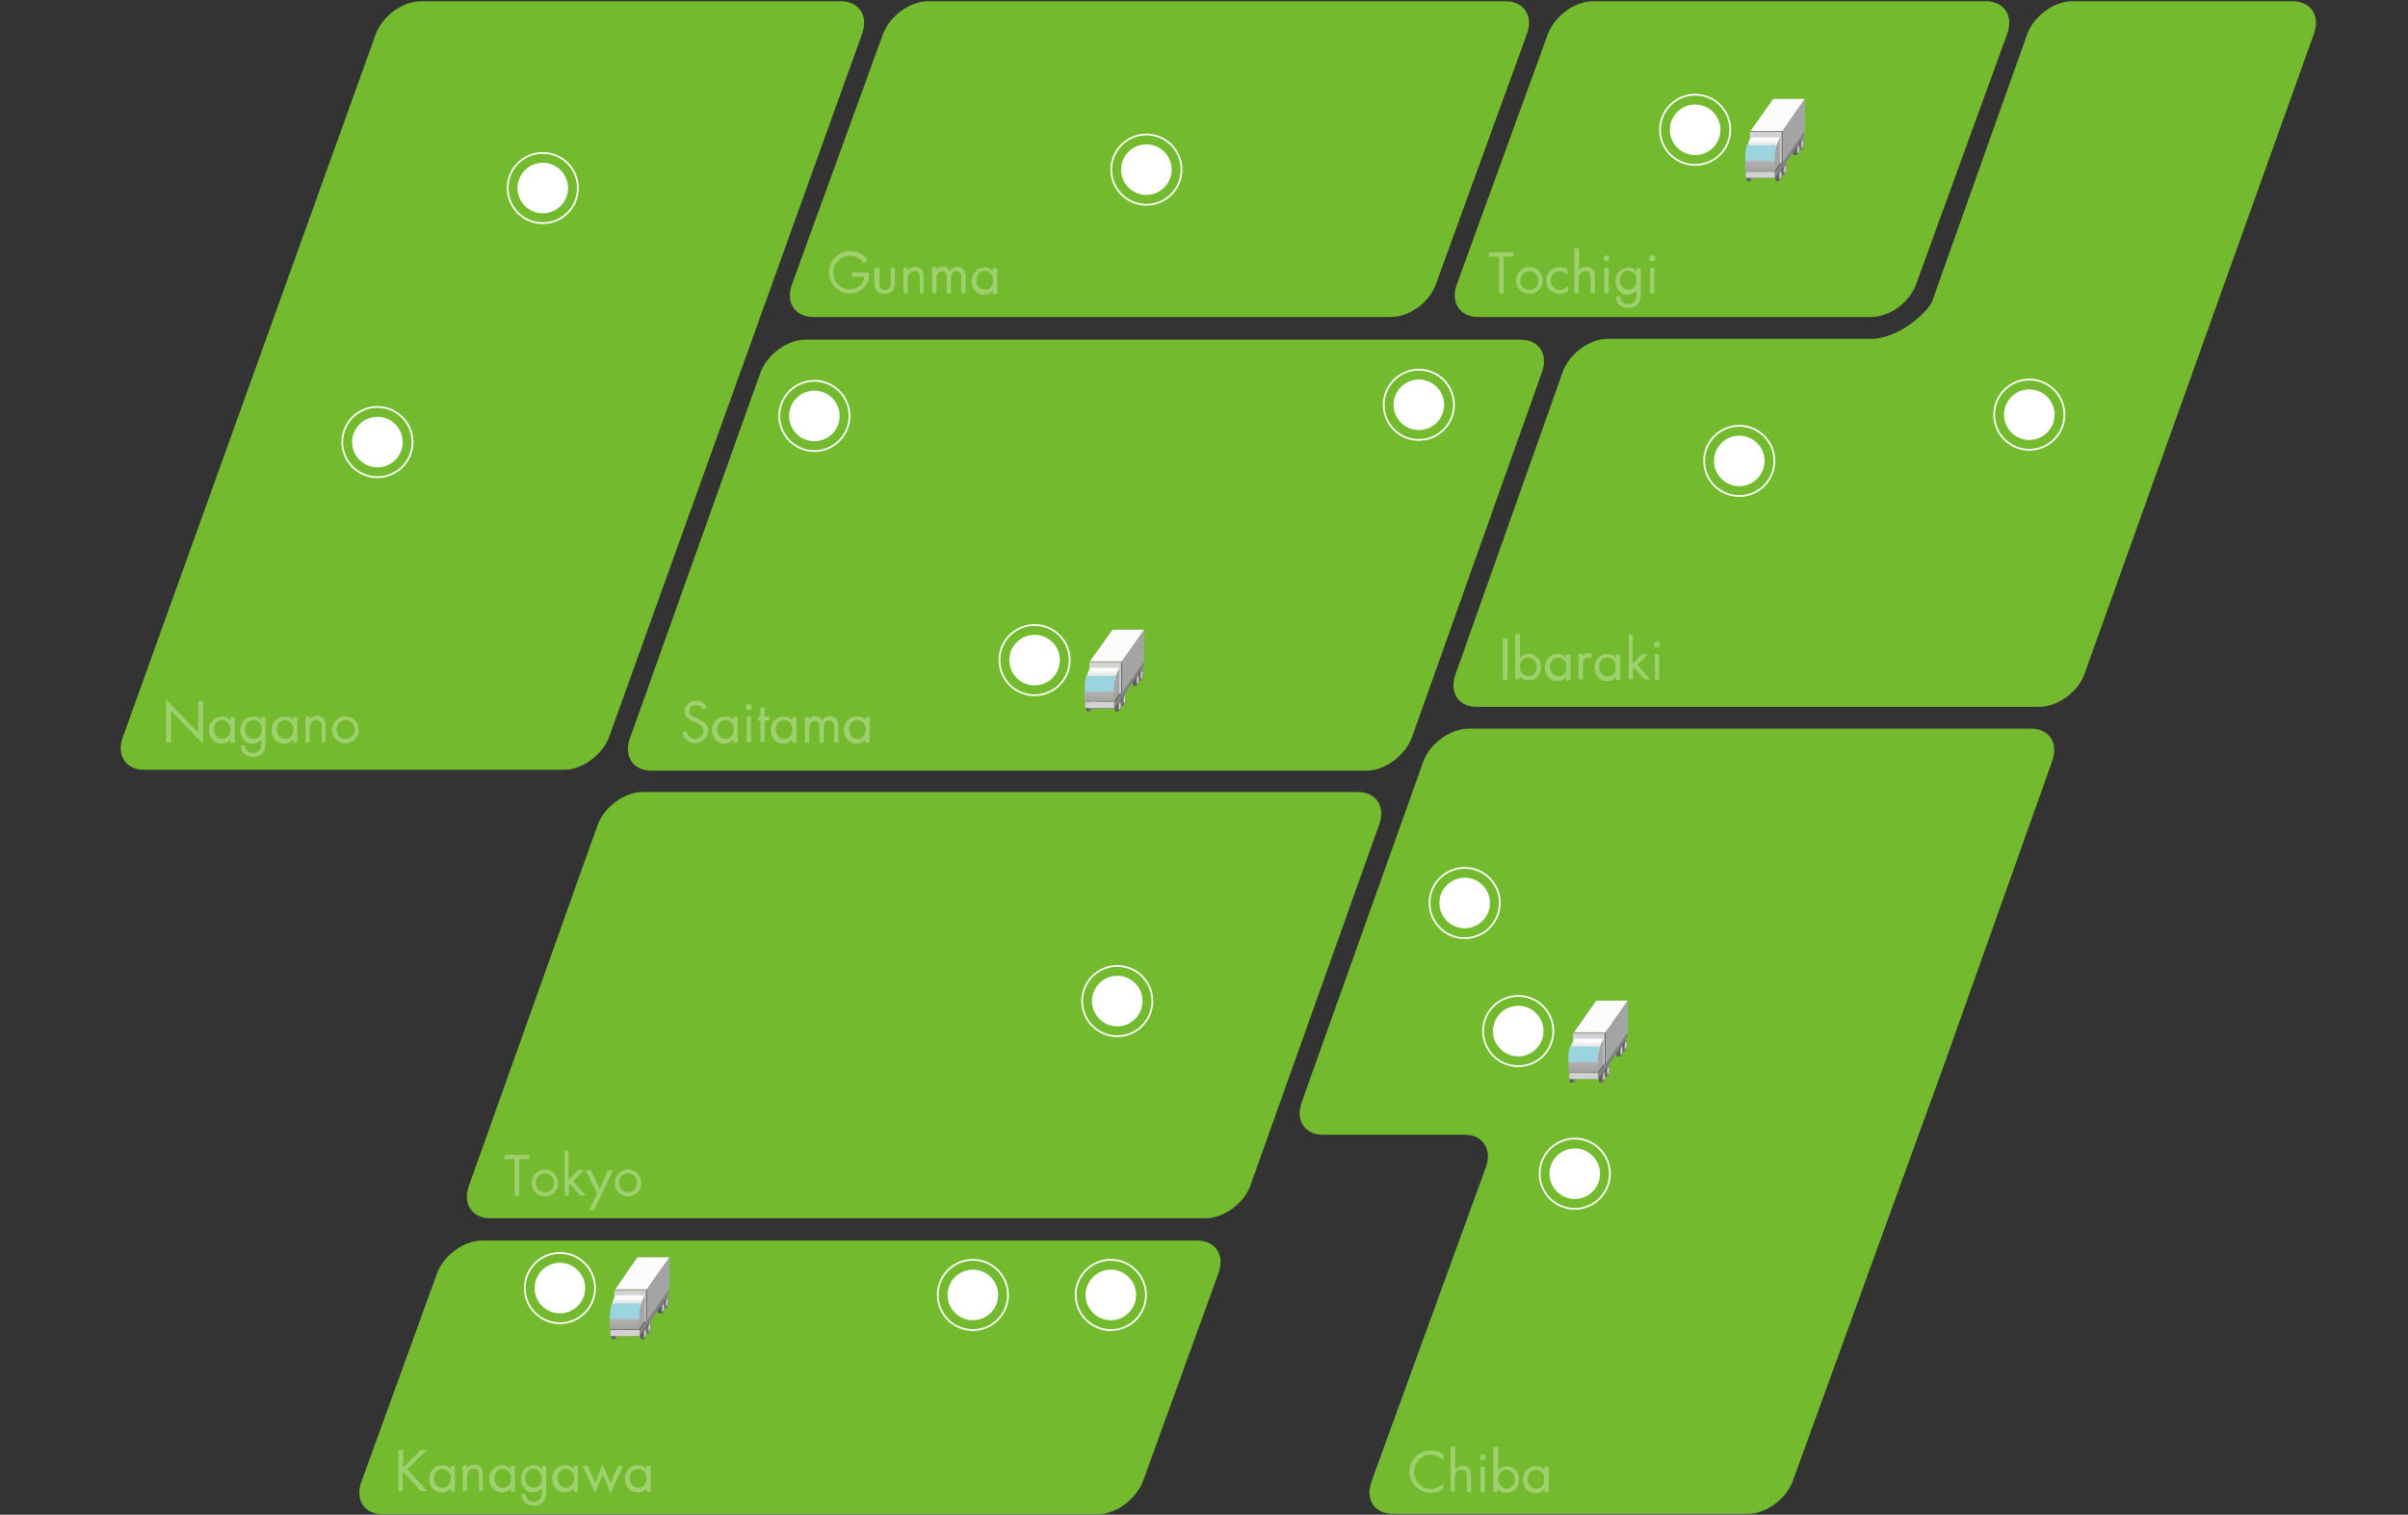 <?xml version="1.0" encoding="utf-8"?>
<!-- Generator: Adobe Illustrator 26.0.1, SVG Export Plug-In . SVG Version: 6.00 Build 0)  -->
<svg version="1.1" id="レイヤー_1" xmlns="http://www.w3.org/2000/svg" xmlns:xlink="http://www.w3.org/1999/xlink" x="0px"
	 y="0px" viewBox="0 0 562.1 353.6" style="enable-background:new 0 0 562.1 353.6;" xml:space="preserve">
<rect x="0" y="0" width="562.1" height="353.6" fill="#333333" stroke="none"/>
<style type="text/css">
	.st0{fill:#74BA2F;}
	.st1{fill:none;stroke:#FFFFFF;stroke-width:0.405;stroke-miterlimit:10;}
	.st2{fill:#FFFFFF;}
	.st3{fill:#7B7B7B;}
	.st4{fill:#595757;}
	.st5{fill:#838383;}
	.st6{fill:#5E5C5C;}
	.st7{fill:#FCFCFC;}
	.st8{fill:#6F6F6F;}
	.st9{fill:#D2D2D3;}
	.st10{fill:#D6D7D7;}
	.st11{fill:#A3A4A4;}
	.st12{fill:url(#SVGID_1_);}
	.st13{fill:#9AD4DF;}
	.st14{fill:url(#SVGID_00000039848733087462306920000011209281600851878796_);}
	.st15{fill:url(#SVGID_00000022521270424559941530000012886837979837941148_);}
	.st16{fill:url(#SVGID_00000009564387244933120500000017737628336401764760_);}
	.st17{fill:#9ED06E;}
</style>
<path class="st0" d="M332.2,177.9l-28.3,79.3c-1.6,4.3,0.6,7.7,4.9,7.7h33.1c4.3,0,6.5,3.5,4.9,7.7l-26.6,73.1
	c-1.6,4.3,0.6,7.7,4.9,7.7H408c4.3,0,9-3.5,10.5-7.7l29.4-80.9l6-16.5l25.1-70.5c1.6-4.3-0.6-7.7-4.9-7.7H342.7
	C338.4,170.2,333.7,173.6,332.2,177.9z"/>
<path class="st0" d="M319,179.9H152c-4.3,0-6.5-3.5-4.9-7.7L177.5,87c1.6-4.3,6.3-7.7,10.5-7.7h167c4.3,0,6.5,3.5,4.9,7.7
	l-30.3,85.1C328,176.4,323.3,179.9,319,179.9z"/>
<path class="st0" d="M324.7,74H189.8c-4.3,0-6.5-3.5-4.9-7.7l21.2-58.3c1.6-4.3,6.3-7.7,10.5-7.7h134.9c4.3,0,6.5,3.5,4.9,7.7
	l-21.2,58.3C333.7,70.6,329,74,324.7,74z"/>
<path class="st0" d="M131.7,179.7H33.6c-4.3,0-6.5-3.5-4.9-7.7l59-164c1.6-4.3,6.3-7.7,10.5-7.7h98.1c4.3,0,6.5,3.5,4.9,7.7l-59,164
	C140.6,176.3,135.9,179.7,131.7,179.7z"/>
<path class="st0" d="M436.8,74H345c-4.3,0-6.5-3.5-4.9-7.7l21.2-58.3c1.6-4.3,6.3-7.7,10.5-7.7h91.8c4.3,0,6.5,3.5,4.9,7.7
	l-21.2,58.3C445.8,70.6,441.1,74,436.8,74z"/>
<path class="st0" d="M535.2,0.3h-51.5c-4.3,0-9,3.5-10.5,7.7l-22.2,62.4c0,0-1.1,2.6-5.7,5.7c-4.5,3-8.1,3-8.1,3h-61.9
	c-4.3,0-9,3.5-10.5,7.7l-25,70.5c-1.6,4.3,0.6,7.7,4.9,7.7h131.4c4.3,0,9-3.5,10.5-7.7L540.1,8C541.7,3.8,539.5,0.3,535.2,0.3z"/>
<path class="st0" d="M256.3,353.5h-167c-4.3,0-6.5-3.5-4.9-7.7l17.6-48.5c1.6-4.3,6.3-7.7,10.5-7.7h167c4.3,0,6.5,3.5,4.9,7.7
	l-17.6,48.5C265.2,350,260.5,353.5,256.3,353.5z"/>
<path class="st0" d="M281.4,284.4h-167c-4.3,0-6.5-3.5-4.9-7.7l30-84.1c1.6-4.3,6.3-7.7,10.5-7.7h167c4.3,0,6.5,3.5,4.9,7.7
	l-30,84.1C290.4,281,285.6,284.4,281.4,284.4z"/>
<g>
	<circle class="st1" cx="88.1" cy="103.2" r="8.2"/>
	<circle class="st2" cx="88.1" cy="103.2" r="5.9"/>
</g>
<g>
	<circle class="st1" cx="126.7" cy="43.9" r="8.2"/>
	<circle class="st2" cx="126.7" cy="43.9" r="5.9"/>
</g>
<g>
	<circle class="st1" cx="190.1" cy="97.1" r="8.2"/>
	<circle class="st2" cx="190.1" cy="97.1" r="5.9"/>
</g>
<g>
	<g>
		<polyline class="st3" points="261.7,154.6 254.3,154.6 259.7,147 267.1,147 		"/>
		<polygon class="st4" points="266,156.8 260.2,165.3 260.2,156.9 266,148.4 		"/>
		<path class="st5" d="M266.9,157.2c0,0.7-0.2,1.5-0.4,1.6c-0.2,0.2-0.4-0.3-0.4-1c0-0.7,0.2-1.5,0.4-1.6
			C266.7,156,266.9,156.5,266.9,157.2z"/>
		<path class="st6" d="M266.4,158.9c-0.2,0-0.3-0.4-0.3-1c0-0.7,0.2-1.5,0.4-1.6c0,0,0.1,0,0.1,0h-0.8c0,0-0.1,0-0.1,0
			c-0.2,0.2-0.4,0.9-0.4,1.6c0,0.6,0.1,1.1,0.3,1H266.4z"/>
		<path class="st5" d="M262.8,163.1c0,0.7-0.2,1.5-0.4,1.6c-0.2,0.2-0.4-0.3-0.4-1c0-0.7,0.2-1.5,0.4-1.6
			C262.6,161.9,262.8,162.4,262.8,163.1z"/>
		<path class="st6" d="M262.3,164.7c-0.2,0-0.3-0.4-0.3-1c0-0.7,0.2-1.5,0.4-1.6c0,0,0.1,0,0.1,0h-0.8c0,0-0.1,0-0.1,0
			c-0.2,0.2-0.4,0.9-0.4,1.6c0,0.6,0.1,1.1,0.3,1H262.3z"/>
		<polyline class="st7" points="261.9,154.4 254.4,154.4 259.7,147 267.1,147 		"/>
		<path class="st5" d="M261.8,164.4c0,0.7-0.2,1.5-0.4,1.6c-0.2,0.2-0.4-0.3-0.4-1c0-0.7,0.2-1.5,0.4-1.6
			C261.6,163.3,261.8,163.7,261.8,164.4z"/>
		<path class="st6" d="M261.3,166.1c-0.2,0-0.3-0.4-0.3-1c0-0.7,0.2-1.5,0.4-1.6c0,0,0.1,0,0.1,0h-0.8c0,0-0.1,0-0.1,0
			c-0.2,0.2-0.4,0.9-0.4,1.6c0,0.6,0.1,1.1,0.3,1H261.3z"/>
		<path class="st5" d="M255.1,164.4c0,0.7-0.2,1.5-0.4,1.6c-0.2,0.2-0.4-0.3-0.4-1c0-0.7,0.2-1.5,0.4-1.6
			C254.9,163.3,255.1,163.7,255.1,164.4z"/>
		<path class="st6" d="M254.6,166.1c-0.2,0-0.3-0.4-0.3-1c0-0.7,0.2-1.5,0.4-1.6c0,0,0.1,0,0.1,0H254c0,0-0.1,0-0.1,0
			c-0.2,0.2-0.4,0.9-0.4,1.6c0,0.6,0.1,1.1,0.3,1H254.6z"/>
		<path class="st7" d="M256,163.1c0,0.7-0.2,1.5-0.4,1.6c-0.2,0.2-0.4-0.3-0.4-1c0-0.7,0.2-1.5,0.4-1.6
			C255.9,161.9,256,162.4,256,163.1z"/>
		<path class="st7" d="M255.6,164.7c-0.2,0-0.3-0.4-0.3-1c0-0.7,0.2-1.5,0.4-1.6c0,0,0.1,0,0.1,0h-0.8c0,0-0.1,0-0.1,0
			c-0.2,0.2-0.4,0.9-0.4,1.6c0,0.6,0.1,1.1,0.3,1H255.6z"/>
		<path class="st5" d="M265.9,158.4c0,0.7-0.2,1.5-0.4,1.6c-0.2,0.2-0.4-0.3-0.4-1c0-0.7,0.2-1.5,0.4-1.6
			C265.8,157.2,265.9,157.7,265.9,158.4z"/>
		<path class="st6" d="M265.5,160.1c-0.2,0-0.3-0.4-0.3-1c0-0.7,0.2-1.5,0.4-1.6c0,0,0.1,0,0.1,0h-0.8c0,0-0.1,0-0.1,0
			c-0.2,0.2-0.4,0.9-0.4,1.6c0,0.6,0.1,1.1,0.3,1H265.5z"/>
		<rect x="253.3" y="163.8" class="st8" width="6.8" height="1.6"/>
		<rect x="253.3" y="163.9" class="st9" width="6.8" height="1.4"/>
		<polygon class="st5" points="266.9,155.6 260.2,165.3 260.2,163.9 266.9,154.2 		"/>
		<path class="st10" d="M261.6,164.6c0,0.4-0.1,0.9-0.2,1c-0.1,0.1-0.2-0.2-0.2-0.6c0-0.4,0.1-0.9,0.2-1
			C261.5,163.9,261.6,164.1,261.6,164.6z"/>
		<path class="st10" d="M262.7,163.1c0,0.4-0.1,0.9-0.2,1c-0.1,0.1-0.2-0.2-0.2-0.6c0-0.4,0.1-0.9,0.2-1
			C262.6,162.4,262.7,162.7,262.7,163.1z"/>
		<path class="st10" d="M265.8,158.5c0,0.4-0.1,0.9-0.2,1c-0.1,0.1-0.2-0.2-0.2-0.6c0-0.4,0.1-0.9,0.2-1
			C265.7,157.8,265.8,158.1,265.8,158.5z"/>
		<path class="st10" d="M266.7,157.3c0,0.4-0.1,0.9-0.2,1c-0.1,0.1-0.2-0.2-0.2-0.6c0-0.4,0.1-0.9,0.2-1
			C266.6,156.6,266.7,156.8,266.7,157.3z"/>
		<polyline class="st11" points="267.1,147 267.1,154.3 261.9,161.7 261.9,154.4 		"/>
		<rect x="254.3" y="154.6" class="st9" width="7.4" height="7.3"/>
		<path class="st11" d="M261.3,155.9c0,0-1.2,1.8-1.3,4.6c-0.1,2.8,0,3.3,0,3.3l1.3-1.9V155.9z"/>
		<linearGradient id="SVGID_1_" gradientUnits="userSpaceOnUse" x1="257.269" y1="156.364" x2="257.269" y2="164.51">
			<stop  offset="0" style="stop-color:#FFFFFF"/>
			<stop  offset="0.372" style="stop-color:#C1C1C2"/>
			<stop  offset="1" style="stop-color:#9C9C9D"/>
		</linearGradient>
		<path class="st12" d="M254.5,155.9c0,0-1.2,1.8-1.3,4.6c-0.1,2.8,0,3.3,0,3.3h6.8c0,0-0.1-0.5,0-3.3c0.1-2.8,1.3-4.6,1.3-4.6
			H254.5z"/>
		<path class="st13" d="M253.2,161.4c0-0.3,0-0.6,0-0.9c0-1.1,0.2-2,0.4-2.7l6.8,0c-0.2,0.7-0.4,1.6-0.4,2.7c0,0.3,0,0.6,0,0.9
			H253.2z"/>
		<polygon class="st4" points="261.7,161.9 261.9,161.7 261.9,161.4 261.7,161.7 		"/>
	</g>
	<g>
		<circle class="st1" cx="241.5" cy="154.1" r="8.2"/>
		<circle class="st2" cx="241.5" cy="154.1" r="5.9"/>
	</g>
</g>
<g>
	<g>
		<polyline class="st3" points="374.7,241.2 367.2,241.2 372.6,233.6 380,233.6 		"/>
		<polygon class="st4" points="379,243.4 373.1,251.9 373.1,243.5 379,235 		"/>
		<path class="st5" d="M379.8,243.8c0,0.7-0.2,1.5-0.4,1.6c-0.2,0.2-0.4-0.3-0.4-1c0-0.7,0.2-1.5,0.4-1.6
			C379.7,242.6,379.8,243,379.8,243.8z"/>
		<path class="st6" d="M379.4,245.4c-0.2,0-0.3-0.4-0.3-1c0-0.7,0.2-1.5,0.4-1.6c0,0,0.1,0,0.1,0h-0.8c0,0-0.1,0-0.1,0
			c-0.2,0.2-0.4,0.9-0.4,1.6c0,0.6,0.1,1.1,0.3,1H379.4z"/>
		<path class="st5" d="M375.7,249.6c0,0.7-0.2,1.5-0.4,1.6c-0.2,0.2-0.4-0.3-0.4-1c0-0.7,0.2-1.5,0.4-1.6
			C375.5,248.5,375.7,248.9,375.7,249.6z"/>
		<path class="st6" d="M375.3,251.3c-0.2,0-0.3-0.4-0.3-1c0-0.7,0.2-1.5,0.4-1.6c0,0,0.1,0,0.1,0h-0.8c0,0-0.1,0-0.1,0
			c-0.2,0.2-0.4,0.9-0.4,1.6c0,0.6,0.1,1.1,0.3,1H375.3z"/>
		<polyline class="st7" points="374.8,241 367.4,241 372.6,233.6 380,233.6 		"/>
		<path class="st5" d="M374.7,251c0,0.7-0.2,1.5-0.4,1.6c-0.2,0.2-0.4-0.3-0.4-1c0-0.7,0.2-1.5,0.4-1.6
			C374.6,249.8,374.7,250.3,374.7,251z"/>
		<path class="st6" d="M374.3,252.7c-0.2,0-0.3-0.4-0.3-1c0-0.7,0.2-1.5,0.4-1.6c0,0,0.1,0,0.1,0h-0.8c0,0-0.1,0-0.1,0
			c-0.2,0.2-0.4,0.9-0.4,1.6c0,0.6,0.1,1.1,0.3,1H374.3z"/>
		<path class="st5" d="M368,251c0,0.7-0.2,1.5-0.4,1.6c-0.2,0.2-0.4-0.3-0.4-1c0-0.7,0.2-1.5,0.4-1.6C367.8,249.8,368,250.3,368,251
			z"/>
		<path class="st6" d="M367.5,252.7c-0.2,0-0.3-0.4-0.3-1c0-0.7,0.2-1.5,0.4-1.6c0,0,0.1,0,0.1,0h-0.8c0,0-0.1,0-0.1,0
			c-0.2,0.2-0.4,0.9-0.4,1.6c0,0.6,0.1,1.1,0.3,1H367.5z"/>
		<path class="st7" d="M369,249.6c0,0.7-0.2,1.5-0.4,1.6c-0.2,0.2-0.4-0.3-0.4-1c0-0.7,0.2-1.5,0.4-1.6
			C368.8,248.5,369,248.9,369,249.6z"/>
		<path class="st7" d="M368.5,251.3c-0.2,0-0.3-0.4-0.3-1c0-0.7,0.2-1.5,0.4-1.6c0,0,0.1,0,0.1,0h-0.8c0,0-0.1,0-0.1,0
			c-0.2,0.2-0.4,0.9-0.4,1.6c0,0.6,0.1,1.1,0.3,1H368.5z"/>
		<path class="st5" d="M378.9,245c0,0.7-0.2,1.5-0.4,1.6c-0.2,0.2-0.4-0.3-0.4-1c0-0.7,0.2-1.5,0.4-1.6
			C378.7,243.8,378.9,244.3,378.9,245z"/>
		<path class="st6" d="M378.4,246.6c-0.2,0-0.3-0.4-0.3-1c0-0.7,0.2-1.5,0.4-1.6c0,0,0.1,0,0.1,0h-0.8c0,0-0.1,0-0.1,0
			c-0.2,0.2-0.4,0.9-0.4,1.6c0,0.6,0.1,1.1,0.3,1H378.4z"/>
		<rect x="366.3" y="250.3" class="st8" width="6.8" height="1.6"/>
		<rect x="366.3" y="250.5" class="st9" width="6.8" height="1.4"/>
		<polygon class="st5" points="379.8,242.2 373.1,251.9 373.1,250.5 379.8,240.8 		"/>
		<path class="st10" d="M374.6,251.1c0,0.4-0.1,0.9-0.2,1c-0.1,0.1-0.2-0.2-0.2-0.6c0-0.4,0.1-0.9,0.2-1
			C374.5,250.4,374.6,250.7,374.6,251.1z"/>
		<path class="st10" d="M375.6,249.7c0,0.4-0.1,0.9-0.2,1c-0.1,0.1-0.2-0.2-0.2-0.6c0-0.4,0.1-0.9,0.2-1
			C375.5,249,375.6,249.3,375.6,249.7z"/>
		<path class="st10" d="M378.7,245.1c0,0.4-0.1,0.9-0.2,1c-0.1,0.1-0.2-0.2-0.2-0.6c0-0.4,0.1-0.9,0.2-1
			C378.6,244.4,378.7,244.7,378.7,245.1z"/>
		<path class="st10" d="M379.7,243.8c0,0.4-0.1,0.9-0.2,1c-0.1,0.1-0.2-0.2-0.2-0.6c0-0.4,0.1-0.9,0.2-1
			C379.6,243.1,379.7,243.4,379.7,243.8z"/>
		<polyline class="st11" points="380,233.6 380,240.9 374.8,248.3 374.8,241 		"/>
		<rect x="367.2" y="241.2" class="st9" width="7.4" height="7.3"/>
		<path class="st11" d="M374.3,242.5c0,0-1.2,1.8-1.3,4.6c-0.1,2.8,0,3.3,0,3.3l1.3-1.9V242.5z"/>
		
			<linearGradient id="SVGID_00000021079954100508348560000007466326709708030883_" gradientUnits="userSpaceOnUse" x1="370.21" y1="242.93" x2="370.21" y2="251.076">
			<stop  offset="0" style="stop-color:#FFFFFF"/>
			<stop  offset="0.372" style="stop-color:#C1C1C2"/>
			<stop  offset="1" style="stop-color:#9C9C9D"/>
		</linearGradient>
		<path style="fill:url(#SVGID_00000021079954100508348560000007466326709708030883_);" d="M367.5,242.5c0,0-1.2,1.8-1.3,4.6
			c-0.1,2.8,0,3.3,0,3.3h6.8c0,0-0.1-0.5,0-3.3c0.1-2.8,1.3-4.6,1.3-4.6H367.5z"/>
		<path class="st13" d="M366.1,247.9c0-0.3,0-0.6,0-0.9c0-1.1,0.2-2,0.4-2.7l6.8,0c-0.2,0.7-0.4,1.6-0.4,2.7c0,0.3,0,0.6,0,0.9
			H366.1z"/>
		<polygon class="st4" points="374.6,248.5 374.8,248.3 374.8,248 374.6,248.2 		"/>
	</g>
	<g>
		<circle class="st1" cx="354.4" cy="240.7" r="8.2"/>
		<circle class="st2" cx="354.4" cy="240.7" r="5.9"/>
	</g>
</g>
<g>
	<g>
		<polyline class="st3" points="150.9,301.2 143.5,301.2 148.8,293.5 156.3,293.5 		"/>
		<polygon class="st4" points="155.2,303.3 149.3,311.9 149.3,303.5 155.2,294.9 		"/>
		<path class="st5" d="M156.1,303.8c0,0.7-0.2,1.5-0.4,1.6c-0.2,0.2-0.4-0.3-0.4-1c0-0.7,0.2-1.5,0.4-1.6
			C155.9,302.6,156.1,303,156.1,303.8z"/>
		<path class="st6" d="M155.6,305.4c-0.2,0-0.3-0.4-0.3-1c0-0.7,0.2-1.5,0.4-1.6c0,0,0.1,0,0.1,0H155c0,0-0.1,0-0.1,0
			c-0.2,0.2-0.4,0.9-0.4,1.6c0,0.6,0.1,1.1,0.3,1H155.6z"/>
		<path class="st5" d="M152,309.6c0,0.7-0.2,1.5-0.4,1.6c-0.2,0.2-0.4-0.3-0.4-1c0-0.7,0.2-1.5,0.4-1.6
			C151.8,308.5,152,308.9,152,309.6z"/>
		<path class="st6" d="M151.5,311.3c-0.2,0-0.3-0.4-0.3-1c0-0.7,0.2-1.5,0.4-1.6c0,0,0.1,0,0.1,0h-0.8c0,0-0.1,0-0.1,0
			c-0.2,0.2-0.4,0.9-0.4,1.6c0,0.6,0.1,1.1,0.3,1H151.5z"/>
		<polyline class="st7" points="151,301 143.6,301 148.8,293.5 156.3,293.5 		"/>
		<path class="st5" d="M151,311c0,0.7-0.2,1.5-0.4,1.6c-0.2,0.2-0.4-0.3-0.4-1c0-0.7,0.2-1.5,0.4-1.6C150.8,309.8,151,310.3,151,311
			z"/>
		<path class="st6" d="M150.5,312.6c-0.2,0-0.3-0.4-0.3-1c0-0.7,0.2-1.5,0.4-1.6c0,0,0.1,0,0.1,0h-0.8c0,0-0.1,0-0.1,0
			c-0.2,0.2-0.4,0.9-0.4,1.6c0,0.6,0.1,1.1,0.3,1H150.5z"/>
		<path class="st5" d="M144.2,311c0,0.7-0.2,1.5-0.4,1.6c-0.2,0.2-0.4-0.3-0.4-1c0-0.7,0.2-1.5,0.4-1.6
			C144.1,309.8,144.2,310.3,144.2,311z"/>
		<path class="st6" d="M143.8,312.6c-0.2,0-0.3-0.4-0.3-1c0-0.7,0.2-1.5,0.4-1.6c0,0,0.1,0,0.1,0h-0.8c0,0-0.1,0-0.1,0
			c-0.2,0.2-0.4,0.9-0.4,1.6c0,0.6,0.1,1.1,0.3,1H143.8z"/>
		<path class="st7" d="M145.2,309.6c0,0.7-0.2,1.5-0.4,1.6c-0.2,0.2-0.4-0.3-0.4-1c0-0.7,0.2-1.5,0.4-1.6
			C145,308.5,145.2,308.9,145.2,309.6z"/>
		<path class="st7" d="M144.8,311.3c-0.2,0-0.3-0.4-0.3-1c0-0.7,0.2-1.5,0.4-1.6c0,0,0.1,0,0.1,0h-0.8c0,0-0.1,0-0.1,0
			c-0.2,0.2-0.4,0.9-0.4,1.6c0,0.6,0.1,1.1,0.3,1H144.8z"/>
		<path class="st5" d="M155.1,305c0,0.7-0.2,1.5-0.4,1.6c-0.2,0.2-0.4-0.3-0.4-1c0-0.7,0.2-1.5,0.4-1.6
			C154.9,303.8,155.1,304.2,155.1,305z"/>
		<path class="st6" d="M154.7,306.6c-0.2,0-0.3-0.4-0.3-1c0-0.7,0.2-1.5,0.4-1.6c0,0,0.1,0,0.1,0H154c0,0-0.1,0-0.1,0
			c-0.2,0.2-0.4,0.9-0.4,1.6c0,0.6,0.1,1.1,0.3,1H154.7z"/>
		<rect x="142.5" y="310.3" class="st8" width="6.8" height="1.6"/>
		<rect x="142.5" y="310.5" class="st9" width="6.8" height="1.4"/>
		<polygon class="st5" points="156.1,302.2 149.3,311.9 149.3,310.5 156.1,300.8 		"/>
		<path class="st10" d="M150.8,311.1c0,0.4-0.1,0.9-0.2,1c-0.1,0.1-0.2-0.2-0.2-0.6c0-0.4,0.1-0.9,0.2-1
			C150.7,310.4,150.8,310.7,150.8,311.1z"/>
		<path class="st10" d="M151.8,309.7c0,0.4-0.1,0.9-0.2,1c-0.1,0.1-0.2-0.2-0.2-0.6c0-0.4,0.1-0.9,0.2-1
			C151.7,309,151.8,309.2,151.8,309.7z"/>
		<path class="st10" d="M155,305.1c0,0.4-0.1,0.9-0.2,1c-0.1,0.1-0.2-0.2-0.2-0.6c0-0.4,0.1-0.9,0.2-1
			C154.9,304.4,155,304.7,155,305.1z"/>
		<path class="st10" d="M155.9,303.8c0,0.4-0.1,0.9-0.2,1c-0.1,0.1-0.2-0.2-0.2-0.6c0-0.4,0.1-0.9,0.2-1
			C155.8,303.1,155.9,303.4,155.9,303.8z"/>
		<polyline class="st11" points="156.3,293.5 156.3,300.8 151,308.3 151,301 		"/>
		<rect x="143.4" y="301.2" class="st9" width="7.4" height="7.3"/>
		<path class="st11" d="M150.5,302.4c0,0-1.2,1.8-1.3,4.6c-0.1,2.8,0,3.3,0,3.3l1.3-1.9V302.4z"/>
		
			<linearGradient id="SVGID_00000064350947416740238760000006834684878245727879_" gradientUnits="userSpaceOnUse" x1="146.451" y1="302.914" x2="146.451" y2="311.06">
			<stop  offset="0" style="stop-color:#FFFFFF"/>
			<stop  offset="0.372" style="stop-color:#C1C1C2"/>
			<stop  offset="1" style="stop-color:#9C9C9D"/>
		</linearGradient>
		<path style="fill:url(#SVGID_00000064350947416740238760000006834684878245727879_);" d="M143.7,302.4c0,0-1.2,1.8-1.3,4.6
			c-0.1,2.8,0,3.3,0,3.3h6.8c0,0-0.1-0.5,0-3.3c0.1-2.8,1.3-4.6,1.3-4.6H143.7z"/>
		<path class="st13" d="M142.4,307.9c0-0.3,0-0.6,0-0.9c0-1.1,0.2-2,0.4-2.7l6.8,0c-0.2,0.7-0.4,1.6-0.4,2.7c0,0.3,0,0.6,0,0.9
			H142.4z"/>
		<polygon class="st4" points="150.9,308.5 151,308.3 151,308 150.9,308.2 		"/>
	</g>
	<g>
		<circle class="st1" cx="130.7" cy="300.7" r="8.2"/>
		<circle class="st2" cx="130.7" cy="300.7" r="5.9"/>
	</g>
</g>
<g>
	<g>
		<polyline class="st3" points="415.9,30.8 408.5,30.8 413.9,23.1 421.3,23.1 		"/>
		<polygon class="st4" points="420.2,33 414.4,41.5 414.4,33.1 420.2,24.5 		"/>
		<path class="st5" d="M421.1,33.4c0,0.7-0.2,1.5-0.4,1.6c-0.2,0.2-0.4-0.3-0.4-1c0-0.7,0.2-1.5,0.4-1.6S421.1,32.6,421.1,33.4z"/>
		<path class="st6" d="M420.6,35c-0.2,0-0.3-0.4-0.3-1c0-0.7,0.2-1.5,0.4-1.6c0,0,0.1,0,0.1,0H420c0,0-0.1,0-0.1,0
			c-0.2,0.2-0.4,0.9-0.4,1.6c0,0.6,0.1,1.1,0.3,1H420.6z"/>
		<path class="st5" d="M417,39.2c0,0.7-0.2,1.5-0.4,1.6c-0.2,0.2-0.4-0.3-0.4-1c0-0.7,0.2-1.5,0.4-1.6C416.8,38.1,417,38.5,417,39.2
			z"/>
		<path class="st6" d="M416.5,40.9c-0.2,0-0.3-0.4-0.3-1c0-0.7,0.2-1.5,0.4-1.6c0,0,0.1,0,0.1,0h-0.8c0,0-0.1,0-0.1,0
			c-0.2,0.2-0.4,0.9-0.4,1.6c0,0.6,0.1,1.1,0.3,1H416.5z"/>
		<polyline class="st7" points="416.1,30.6 408.6,30.6 413.9,23.1 421.3,23.1 		"/>
		<path class="st5" d="M416,40.6c0,0.7-0.2,1.5-0.4,1.6c-0.2,0.2-0.4-0.3-0.4-1c0-0.7,0.2-1.5,0.4-1.6C415.8,39.4,416,39.9,416,40.6
			z"/>
		<path class="st6" d="M415.5,42.3c-0.2,0-0.3-0.4-0.3-1c0-0.7,0.2-1.5,0.4-1.6c0,0,0.1,0,0.1,0h-0.8c0,0-0.1,0-0.1,0
			c-0.2,0.2-0.4,0.9-0.4,1.6c0,0.6,0.1,1.1,0.3,1H415.5z"/>
		<path class="st5" d="M409.3,40.6c0,0.7-0.2,1.5-0.4,1.6c-0.2,0.2-0.4-0.3-0.4-1c0-0.7,0.2-1.5,0.4-1.6
			C409.1,39.4,409.3,39.9,409.3,40.6z"/>
		<path class="st6" d="M408.8,42.3c-0.2,0-0.3-0.4-0.3-1c0-0.7,0.2-1.5,0.4-1.6c0,0,0.1,0,0.1,0h-0.8c0,0-0.1,0-0.1,0
			c-0.2,0.2-0.4,0.9-0.4,1.6c0,0.6,0.1,1.1,0.3,1H408.8z"/>
		<path class="st7" d="M410.2,39.2c0,0.7-0.2,1.5-0.4,1.6c-0.2,0.2-0.4-0.3-0.4-1c0-0.7,0.2-1.5,0.4-1.6
			C410.1,38.1,410.2,38.5,410.2,39.2z"/>
		<path class="st7" d="M409.8,40.9c-0.2,0-0.3-0.4-0.3-1c0-0.7,0.2-1.5,0.4-1.6c0,0,0.1,0,0.1,0h-0.8c0,0-0.1,0-0.1,0
			c-0.2,0.2-0.4,0.9-0.4,1.6c0,0.6,0.1,1.1,0.3,1H409.8z"/>
		<path class="st5" d="M420.1,34.6c0,0.7-0.2,1.5-0.4,1.6c-0.2,0.2-0.4-0.3-0.4-1c0-0.7,0.2-1.5,0.4-1.6S420.1,33.9,420.1,34.6z"/>
		<path class="st6" d="M419.7,36.2c-0.2,0-0.3-0.4-0.3-1c0-0.7,0.2-1.5,0.4-1.6c0,0,0.1,0,0.1,0H419c0,0-0.1,0-0.1,0
			c-0.2,0.2-0.4,0.9-0.4,1.6c0,0.6,0.1,1.1,0.3,1H419.7z"/>
		<rect x="407.5" y="39.9" class="st8" width="6.8" height="1.6"/>
		<rect x="407.5" y="40.1" class="st9" width="6.8" height="1.4"/>
		<polygon class="st5" points="421.1,31.8 414.4,41.5 414.4,40.1 421.1,30.4 		"/>
		<path class="st10" d="M415.8,40.7c0,0.4-0.1,0.9-0.2,1c-0.1,0.1-0.2-0.2-0.2-0.6c0-0.4,0.1-0.9,0.2-1
			C415.7,40,415.8,40.3,415.8,40.7z"/>
		<path class="st10" d="M416.9,39.3c0,0.4-0.1,0.9-0.2,1c-0.1,0.1-0.2-0.2-0.2-0.6c0-0.4,0.1-0.9,0.2-1
			C416.8,38.6,416.9,38.9,416.9,39.3z"/>
		<path class="st10" d="M420,34.7c0,0.4-0.1,0.9-0.2,1c-0.1,0.1-0.2-0.2-0.2-0.6c0-0.4,0.1-0.9,0.2-1C419.9,34,420,34.3,420,34.7z"
			/>
		<path class="st10" d="M420.9,33.4c0,0.4-0.1,0.9-0.2,1c-0.1,0.1-0.2-0.2-0.2-0.6c0-0.4,0.1-0.9,0.2-1
			C420.8,32.7,420.9,33,420.9,33.4z"/>
		<polyline class="st11" points="421.3,23.1 421.3,30.5 416.1,37.9 416.1,30.6 		"/>
		<rect x="408.5" y="30.8" class="st9" width="7.4" height="7.3"/>
		<path class="st11" d="M415.5,32.1c0,0-1.2,1.8-1.3,4.6c-0.1,2.8,0,3.3,0,3.3l1.3-1.9V32.1z"/>
		
			<linearGradient id="SVGID_00000036947608904549510820000012023250191844285874_" gradientUnits="userSpaceOnUse" x1="411.469" y1="32.524" x2="411.469" y2="40.67">
			<stop  offset="0" style="stop-color:#FFFFFF"/>
			<stop  offset="0.372" style="stop-color:#C1C1C2"/>
			<stop  offset="1" style="stop-color:#9C9C9D"/>
		</linearGradient>
		<path style="fill:url(#SVGID_00000036947608904549510820000012023250191844285874_);" d="M408.7,32.1c0,0-1.2,1.8-1.3,4.6
			c-0.1,2.8,0,3.3,0,3.3h6.8c0,0-0.1-0.5,0-3.3c0.1-2.8,1.3-4.6,1.3-4.6H408.7z"/>
		<path class="st13" d="M407.4,37.5c0-0.3,0-0.6,0-0.9c0-1.1,0.2-2,0.4-2.7l6.8,0c-0.2,0.7-0.4,1.6-0.4,2.7c0,0.3,0,0.6,0,0.9H407.4
			z"/>
		<polygon class="st4" points="415.9,38.1 416.1,37.9 416.1,37.6 415.9,37.8 		"/>
	</g>
	<g>
		<circle class="st1" cx="395.7" cy="30.3" r="8.2"/>
		<circle class="st2" cx="395.7" cy="30.3" r="5.9"/>
	</g>
</g>
<g>
	<circle class="st1" cx="331.2" cy="94.5" r="8.2"/>
	<circle class="st2" cx="331.2" cy="94.5" r="5.9"/>
</g>
<g>
	<circle class="st1" cx="473.7" cy="96.8" r="8.2"/>
	<circle class="st2" cx="473.7" cy="96.8" r="5.9"/>
</g>
<g>
	<circle class="st1" cx="406" cy="107.6" r="8.2"/>
	<circle class="st2" cx="406" cy="107.6" r="5.9"/>
</g>
<g>
	<circle class="st1" cx="341.9" cy="210.8" r="8.2"/>
	<circle class="st2" cx="341.9" cy="210.8" r="5.9"/>
</g>
<g>
	<circle class="st1" cx="367.6" cy="274" r="8.2"/>
	<circle class="st2" cx="367.6" cy="274" r="5.9"/>
</g>
<g>
	<circle class="st1" cx="260.8" cy="233.7" r="8.2"/>
	<circle class="st2" cx="260.8" cy="233.7" r="5.9"/>
</g>
<g>
	<circle class="st1" cx="227.1" cy="302.3" r="8.2"/>
	<circle class="st2" cx="227.1" cy="302.3" r="5.9"/>
</g>
<g>
	<circle class="st1" cx="259.3" cy="302.3" r="8.2"/>
	<circle class="st2" cx="259.3" cy="302.3" r="5.9"/>
</g>
<g>
	<circle class="st1" cx="267.6" cy="39.6" r="8.2"/>
	<circle class="st2" cx="267.6" cy="39.6" r="5.9"/>
</g>
<g>
	<path class="st17" d="M38.8,163.3l7.5,7.8v-7.4h1.1v10l-7.5-7.8v7.4h-1.1V163.3z"/>
	<path class="st17" d="M53.8,168.2v-0.8h1v6h-1v-0.8h0c-0.5,0.7-1.2,1-2.1,1c-1.7,0-2.9-1.4-2.9-3.1c0-1.8,1.2-3.2,2.9-3.2
		C52.5,167.2,53.2,167.5,53.8,168.2L53.8,168.2z M53.8,170.3c0-1.2-0.8-2.2-2-2.2c-1.1,0-1.9,1-1.9,2.1c0,1.3,0.8,2.3,2,2.3
		C53,172.5,53.8,171.6,53.8,170.3z"/>
	<path class="st17" d="M61,168.2v-0.8h1v6.2c0,0.7-0.1,1.2-0.3,1.6c-0.4,0.9-1.4,1.5-2.6,1.5c-1.7,0-2.9-1.1-2.9-2.7h1
		c0,1.1,0.8,1.8,1.9,1.8c1.5,0,1.9-1.1,1.9-2.5v-0.7h0c-0.5,0.6-1.3,1-2.1,1c-1.7,0-2.8-1.4-2.8-3.1c0-1.8,1.2-3.2,2.9-3.2
		C59.8,167.2,60.5,167.5,61,168.2L61,168.2z M61.1,170.3c0-1.2-0.8-2.2-2-2.2c-1.1,0-1.9,1-1.9,2.1c0,1.3,0.8,2.3,2,2.3
		C60.3,172.5,61.1,171.6,61.1,170.3z"/>
	<path class="st17" d="M68.4,168.2v-0.8h1v6h-1v-0.8h0c-0.5,0.7-1.2,1-2.1,1c-1.7,0-2.9-1.4-2.9-3.1c0-1.8,1.2-3.2,2.9-3.2
		C67.2,167.2,67.9,167.5,68.4,168.2L68.4,168.2z M68.5,170.3c0-1.2-0.8-2.2-2-2.2c-1.1,0-1.9,1-1.9,2.1c0,1.3,0.8,2.3,2,2.3
		C67.7,172.5,68.5,171.6,68.5,170.3z"/>
	<path class="st17" d="M76.1,173.3h-1v-3.5c0-1.4-0.4-1.7-1.3-1.7c-1,0-1.5,0.6-1.5,2.3v2.9h-1v-6h1v0.7h0c0.4-0.6,1-0.9,1.7-0.9
		c1.4,0,2,0.8,2,2.5V173.3z"/>
	<path class="st17" d="M80.6,173.5c-1.8,0-3.1-1.4-3.1-3.1c0-1.7,1.4-3.2,3.1-3.2c1.8,0,3.1,1.5,3.1,3.2
		C83.8,172,82.4,173.5,80.6,173.5z M82.8,170.3c0-1.2-0.9-2.2-2.1-2.2c-1.2,0-2.1,1-2.1,2.2c0,1.3,0.9,2.2,2.1,2.2
		C81.9,172.5,82.8,171.6,82.8,170.3z"/>
</g>
<g>
	<path class="st17" d="M201.7,61.5c-0.8-1.1-1.9-1.8-3.3-1.8c-2.1,0-3.9,1.8-3.9,4c0,2.3,2,3.9,3.8,3.9c1.7,0,3.4-1.3,3.4-3h-2.8v-1
		h4v0.5c0,1.1-0.3,2.2-1.2,3c-0.9,0.9-2.1,1.4-3.3,1.4c-2.7,0-4.9-2.2-4.9-4.9c0-2.8,2.3-5,5-5c1.7,0,3,0.7,4,2.1L201.7,61.5z"/>
	<path class="st17" d="M205.3,62.5v3.4c0,1.4,0.4,1.8,1.3,1.8c0.8,0,1.3-0.4,1.3-1.7v-3.5h1V66c0,1.7-0.8,2.6-2.4,2.6
		c-1.6,0-2.4-0.9-2.4-2.6v-3.5H205.3z"/>
	<path class="st17" d="M215.7,68.5h-1V65c0-1.4-0.4-1.7-1.3-1.7c-1,0-1.5,0.6-1.5,2.3v2.9h-1v-6h1v0.7h0c0.4-0.6,1-0.9,1.7-0.9
		c1.4,0,2,0.8,2,2.5V68.5z"/>
	<path class="st17" d="M223.5,62.3c1.3,0,1.9,0.9,1.9,2.4v3.7h-1v-3.5c0-1.3-0.4-1.6-1.1-1.6c-0.9,0-1.3,0.6-1.3,2v3.2h-1V65
		c0-1.2-0.3-1.7-1.1-1.7c-0.9,0-1.3,0.7-1.3,2v3.1h-1v-6h1v0.6h0c0.3-0.5,0.8-0.8,1.4-0.8c0.7,0,1.3,0.4,1.7,1
		C222.1,62.7,222.8,62.3,223.5,62.3z"/>
	<path class="st17" d="M231.8,63.4v-0.8h1v6h-1v-0.8h0c-0.5,0.7-1.2,1-2.1,1c-1.7,0-2.9-1.4-2.9-3.1c0-1.8,1.2-3.2,2.9-3.2
		C230.6,62.3,231.3,62.7,231.8,63.4L231.8,63.4z M231.8,65.4c0-1.2-0.8-2.2-2-2.2c-1.1,0-1.9,1-1.9,2.1c0,1.3,0.8,2.3,2,2.3
		C231.1,67.7,231.8,66.8,231.8,65.4z"/>
</g>
<g>
	<path class="st17" d="M353.3,58.9v1H351v8.6h-1.1v-8.6h-2.3v-1H353.3z"/>
	<path class="st17" d="M357,68.6c-1.8,0-3.1-1.4-3.1-3.1c0-1.7,1.4-3.2,3.1-3.2c1.8,0,3.1,1.5,3.1,3.2
		C360.1,67.2,358.8,68.6,357,68.6z M359.1,65.5c0-1.2-0.9-2.2-2.1-2.2c-1.2,0-2.1,1-2.1,2.2c0,1.3,0.9,2.2,2.1,2.2
		C358.3,67.7,359.1,66.7,359.1,65.5z"/>
	<path class="st17" d="M366,64.3L366,64.3c-0.5-0.6-1.1-1-1.9-1c-1.2,0-2.1,1-2.1,2.2s0.9,2.2,2.1,2.2c0.8,0,1.4-0.4,1.9-1h0V68
		c-0.6,0.4-1.2,0.6-1.9,0.6c-1.8,0-3.2-1.3-3.2-3.1c0-1.7,1.4-3.1,3.2-3.1c1,0,1.6,0.4,1.8,0.6V64.3z"/>
	<path class="st17" d="M368.6,58v5.2l0,0c0.4-0.6,1-0.9,1.7-0.9c1.4,0,2,0.8,2,2.5v3.6h-1V65c0-1.4-0.4-1.7-1.3-1.7
		c-1,0-1.5,0.6-1.5,2.2v2.9h-1V58H368.6z"/>
	<path class="st17" d="M375,61c-0.4,0-0.7-0.3-0.7-0.7c0-0.4,0.3-0.7,0.7-0.7c0.4,0,0.7,0.3,0.7,0.7C375.7,60.7,375.4,61,375,61z
		 M375.5,62.5v6h-1v-6H375.5z"/>
	<path class="st17" d="M382,63.4v-0.8h1v6.2c0,0.7-0.1,1.2-0.3,1.6c-0.4,0.9-1.4,1.5-2.6,1.5c-1.7,0-2.9-1.1-2.9-2.7h1
		c0,1.1,0.8,1.8,1.9,1.8c1.5,0,1.9-1.1,1.9-2.5v-0.7h0c-0.5,0.6-1.3,1-2.1,1c-1.7,0-2.8-1.4-2.8-3.1c0-1.8,1.2-3.2,2.9-3.2
		C380.8,62.3,381.5,62.7,382,63.4L382,63.4z M382,65.4c0-1.2-0.8-2.2-2-2.2c-1.1,0-1.9,1-1.9,2.1c0,1.3,0.8,2.3,2,2.3
		C381.2,67.7,382,66.8,382,65.4z"/>
	<path class="st17" d="M385.7,61c-0.4,0-0.7-0.3-0.7-0.7c0-0.4,0.3-0.7,0.7-0.7c0.4,0,0.7,0.3,0.7,0.7C386.4,60.7,386.1,61,385.7,61
		z M386.2,62.5v6h-1v-6H386.2z"/>
</g>
<g>
	<path class="st17" d="M351.9,149.1v9.6h-1.1v-9.6H351.9z"/>
	<path class="st17" d="M354.8,148.2v5.4h0c0.5-0.6,1.2-1,2-1c1.7,0,2.9,1.4,2.9,3.1c0,1.7-1.1,3.1-2.9,3.1c-0.8,0-1.6-0.3-2.1-1h0
		v0.8h-1v-10.5H354.8z M358.7,155.7c0-1.2-0.8-2.2-2-2.2c-1.1,0-1.9,1-1.9,2.1c0,1.3,0.8,2.3,2,2.3
		C357.9,157.9,358.7,157,358.7,155.7z"/>
	<path class="st17" d="M365.6,153.6v-0.8h1v6h-1v-0.8h0c-0.5,0.7-1.2,1-2.1,1c-1.7,0-2.9-1.4-2.9-3.1c0-1.8,1.2-3.2,2.9-3.2
		C364.4,152.6,365.1,152.9,365.6,153.6L365.6,153.6z M365.7,155.7c0-1.2-0.8-2.2-2-2.2c-1.1,0-1.9,1-1.9,2.1c0,1.3,0.8,2.3,2,2.3
		C364.9,157.9,365.7,157,365.7,155.7z"/>
	<path class="st17" d="M371.3,153.8c-0.2-0.2-0.3-0.3-0.6-0.3c-0.8,0-1.2,0.6-1.2,2.1v3h-1v-6h1v0.6h0c0.5-0.7,0.8-0.8,1.3-0.8
		c0.4,0,0.6,0.1,0.9,0.3L371.3,153.8z"/>
	<path class="st17" d="M377.2,153.6v-0.8h1v6h-1v-0.8h0c-0.5,0.7-1.2,1-2.1,1c-1.7,0-2.9-1.4-2.9-3.1c0-1.8,1.2-3.2,2.9-3.2
		C376,152.6,376.7,152.9,377.2,153.6L377.2,153.6z M377.2,155.7c0-1.2-0.8-2.2-2-2.2c-1.1,0-1.9,1-1.9,2.1c0,1.3,0.8,2.3,2,2.3
		C376.5,157.9,377.2,157,377.2,155.7z"/>
	<path class="st17" d="M381.1,148.2v6.7l2.2-2.2h1.4l-2.5,2.5l3,3.4h-1.3l-2.4-2.7l-0.3,0.3v2.4h-1v-10.5H381.1z"/>
	<path class="st17" d="M386.8,151.2c-0.4,0-0.7-0.3-0.7-0.7c0-0.4,0.3-0.7,0.7-0.7c0.4,0,0.7,0.3,0.7,0.7
		C387.5,150.9,387.2,151.2,386.8,151.2z M387.3,152.7v6h-1v-6H387.3z"/>
</g>
<g>
	<path class="st17" d="M164.1,165.6c-0.4-0.7-0.9-1-1.6-1c-0.9,0-1.6,0.6-1.6,1.5c0,0.2,0.1,0.4,0.2,0.7c0.4,0.5,1.4,0.8,2.2,1.2
		c1,0.5,2,1.1,2,2.5c0,1.6-1.3,3-3,3c-1.5,0-2.7-1-3-2.5l1-0.3c0.2,1.1,1,1.8,1.9,1.8c1.1,0,2-0.8,2-1.9c0-1.1-0.8-1.5-2.2-2.1
		c-1.7-0.7-2.2-1.5-2.2-2.5c0-1.5,1.2-2.4,2.7-2.4c1.1,0,2,0.5,2.5,1.5L164.1,165.6z"/>
	<path class="st17" d="M171.2,168.2v-0.8h1v6h-1v-0.8h0c-0.5,0.7-1.2,1-2.1,1c-1.7,0-2.9-1.4-2.9-3.1c0-1.8,1.2-3.2,2.9-3.2
		C170,167.2,170.7,167.5,171.2,168.2L171.2,168.2z M171.3,170.3c0-1.2-0.8-2.2-2-2.2c-1.1,0-1.9,1-1.9,2.1c0,1.3,0.8,2.3,2,2.3
		C170.5,172.5,171.3,171.6,171.3,170.3z"/>
	<path class="st17" d="M174.8,165.8c-0.4,0-0.7-0.3-0.7-0.7c0-0.4,0.3-0.7,0.7-0.7c0.4,0,0.7,0.3,0.7,0.7
		C175.6,165.5,175.2,165.8,174.8,165.8z M175.3,167.3v6h-1v-6H175.3z"/>
	<path class="st17" d="M178.5,165.2v2.1h1.1v0.9h-1.1v5h-1v-5h-0.6v-0.9h0.6v-2.1H178.5z"/>
	<path class="st17" d="M184.9,168.2v-0.8h1v6h-1v-0.8h0c-0.5,0.7-1.2,1-2.1,1c-1.7,0-2.9-1.4-2.9-3.1c0-1.8,1.2-3.2,2.9-3.2
		C183.7,167.2,184.4,167.5,184.9,168.2L184.9,168.2z M185,170.3c0-1.2-0.8-2.2-2-2.2c-1.1,0-1.9,1-1.9,2.1c0,1.3,0.8,2.3,2,2.3
		C184.2,172.5,185,171.6,185,170.3z"/>
	<path class="st17" d="M193.8,167.2c1.3,0,1.9,0.9,1.9,2.4v3.7h-1v-3.5c0-1.3-0.4-1.6-1.1-1.6c-0.9,0-1.3,0.6-1.3,2v3.2h-1v-3.4
		c0-1.2-0.3-1.7-1.1-1.7c-0.9,0-1.3,0.7-1.3,2v3.1h-1v-6h1v0.6h0c0.3-0.5,0.8-0.8,1.4-0.8c0.7,0,1.3,0.4,1.6,1
		C192.3,167.5,193,167.2,193.8,167.2z"/>
	<path class="st17" d="M202,168.2v-0.8h1v6h-1v-0.8h0c-0.5,0.7-1.2,1-2.1,1c-1.7,0-2.9-1.4-2.9-3.1c0-1.8,1.2-3.2,2.9-3.2
		C200.8,167.2,201.5,167.5,202,168.2L202,168.2z M202.1,170.3c0-1.2-0.8-2.2-2-2.2c-1.1,0-1.9,1-1.9,2.1c0,1.3,0.8,2.3,2,2.3
		C201.3,172.5,202.1,171.6,202.1,170.3z"/>
</g>
<g>
	<path class="st17" d="M123.5,269.6v1h-2.3v8.6h-1.1v-8.6h-2.3v-1H123.5z"/>
	<path class="st17" d="M127.2,279.3c-1.8,0-3.1-1.4-3.1-3.1c0-1.7,1.4-3.2,3.1-3.2c1.8,0,3.1,1.5,3.1,3.2
		C130.3,277.9,129,279.3,127.2,279.3z M129.3,276.1c0-1.2-0.9-2.2-2.1-2.2c-1.2,0-2.1,1-2.1,2.2c0,1.3,0.9,2.2,2.1,2.2
		C128.4,278.4,129.3,277.4,129.3,276.1z"/>
	<path class="st17" d="M132.7,268.7v6.7l2.2-2.2h1.4l-2.5,2.5l3,3.4h-1.3l-2.4-2.7l-0.3,0.3v2.4h-1v-10.5H132.7z"/>
	<path class="st17" d="M137.9,273.2l2.1,4.3l1.9-4.3h1.2l-4.4,9.3h-1.2l1.9-3.9l-2.7-5.4H137.9z"/>
	<path class="st17" d="M146.6,279.3c-1.8,0-3.1-1.4-3.1-3.1c0-1.7,1.4-3.2,3.1-3.2c1.8,0,3.1,1.5,3.1,3.2
		C149.8,277.9,148.4,279.3,146.6,279.3z M148.7,276.1c0-1.2-0.9-2.2-2.1-2.2c-1.2,0-2.1,1-2.1,2.2c0,1.3,0.9,2.2,2.1,2.2
		C147.9,278.4,148.7,277.4,148.7,276.1z"/>
</g>
<g>
	<path class="st17" d="M336.9,340.9c-0.8-0.8-1.9-1.3-2.9-1.3c-2.1,0-3.9,1.8-3.9,4c0,2.1,1.8,4,3.9,4c1,0,2.1-0.5,2.9-1.3v1.3
		c-0.8,0.6-1.8,0.9-2.9,0.9c-2.6,0-5-2.1-5-4.9c0-2.8,2.3-5,5-5c1.5,0,2.5,0.6,2.9,0.9V340.9z"/>
	<path class="st17" d="M339.7,337.9v5.2l0,0c0.4-0.6,1-0.9,1.7-0.9c1.4,0,2,0.8,2,2.5v3.6h-1v-3.5c0-1.4-0.4-1.7-1.3-1.7
		c-1,0-1.5,0.6-1.5,2.2v2.9h-1v-10.5H339.7z"/>
	<path class="st17" d="M346.1,340.9c-0.4,0-0.7-0.3-0.7-0.7c0-0.4,0.3-0.7,0.7-0.7c0.4,0,0.7,0.3,0.7,0.7
		C346.8,340.5,346.5,340.9,346.1,340.9z M346.6,342.4v6h-1v-6H346.6z"/>
	<path class="st17" d="M349.7,337.9v5.4h0c0.5-0.6,1.2-1,2-1c1.7,0,2.9,1.4,2.9,3.1c0,1.7-1.1,3.1-2.9,3.1c-0.8,0-1.6-0.3-2.1-1h0
		v0.8h-1v-10.5H349.7z M353.6,345.3c0-1.2-0.8-2.2-2-2.2c-1.1,0-1.9,1-1.9,2.1c0,1.3,0.8,2.3,2,2.3
		C352.8,347.6,353.6,346.6,353.6,345.3z"/>
	<path class="st17" d="M360.5,343.2v-0.8h1v6h-1v-0.8h0c-0.5,0.7-1.2,1-2.1,1c-1.7,0-2.9-1.4-2.9-3.1c0-1.8,1.2-3.2,2.9-3.2
		C359.2,342.2,360,342.6,360.5,343.2L360.5,343.2z M360.5,345.3c0-1.2-0.8-2.2-2-2.2c-1.1,0-1.9,1-1.9,2.1c0,1.3,0.8,2.3,2,2.3
		C359.7,347.6,360.5,346.6,360.5,345.3z"/>
</g>
<g>
	<path class="st17" d="M94.1,338.5v4.1l4.1-4.1h1.4l-4.5,4.5l4.6,5.1h-1.5l-3.9-4.4l-0.3,0.3v4.1H93v-9.6H94.1z"/>
	<path class="st17" d="M105.2,343v-0.8h1v6h-1v-0.8h0c-0.5,0.7-1.2,1-2.1,1c-1.7,0-2.9-1.4-2.9-3.1c0-1.8,1.2-3.2,2.9-3.2
		C103.9,342,104.7,342.3,105.2,343L105.2,343z M105.2,345.1c0-1.2-0.8-2.2-2-2.2c-1.1,0-1.9,1-1.9,2.1c0,1.3,0.8,2.3,2,2.3
		C104.4,347.3,105.2,346.4,105.2,345.1z"/>
	<path class="st17" d="M112.8,348.1h-1v-3.5c0-1.4-0.4-1.7-1.3-1.7c-1,0-1.5,0.6-1.5,2.3v2.9h-1v-6h1v0.7h0c0.4-0.6,1-0.9,1.7-0.9
		c1.4,0,2,0.8,2,2.5V348.1z"/>
	<path class="st17" d="M119.2,343v-0.8h1v6h-1v-0.8h0c-0.5,0.7-1.2,1-2.1,1c-1.7,0-2.9-1.4-2.9-3.1c0-1.8,1.2-3.2,2.9-3.2
		C118,342,118.7,342.3,119.2,343L119.2,343z M119.3,345.1c0-1.2-0.8-2.2-2-2.2c-1.1,0-1.9,1-1.9,2.1c0,1.3,0.8,2.3,2,2.3
		C118.5,347.3,119.3,346.4,119.3,345.1z"/>
	<path class="st17" d="M126.5,343v-0.8h1v6.2c0,0.7-0.1,1.2-0.3,1.6c-0.4,0.9-1.4,1.5-2.6,1.5c-1.7,0-2.9-1.1-2.9-2.7h1
		c0,1.1,0.8,1.8,1.9,1.8c1.5,0,1.9-1.1,1.9-2.5v-0.7h0c-0.5,0.6-1.3,1-2.1,1c-1.7,0-2.8-1.4-2.8-3.1c0-1.8,1.2-3.2,2.9-3.2
		C125.2,342,126,342.3,126.5,343L126.5,343z M126.5,345.1c0-1.2-0.8-2.2-2-2.2c-1.1,0-1.9,1-1.9,2.1c0,1.3,0.8,2.3,2,2.3
		C125.7,347.3,126.5,346.4,126.5,345.1z"/>
	<path class="st17" d="M133.9,343v-0.8h1v6h-1v-0.8h0c-0.5,0.7-1.2,1-2.1,1c-1.7,0-2.9-1.4-2.9-3.1c0-1.8,1.2-3.2,2.9-3.2
		C132.7,342,133.4,342.3,133.9,343L133.9,343z M134,345.1c0-1.2-0.8-2.2-2-2.2c-1.1,0-1.9,1-1.9,2.1c0,1.3,0.8,2.3,2,2.3
		C133.2,347.3,134,346.4,134,345.1z"/>
	<path class="st17" d="M140.6,341.7l1.9,4.5l1.8-4h1.2l-3,6.4l-1.8-4.4l-1.8,4.4l-2.9-6.4h1.2l1.8,4L140.6,341.7z"/>
	<path class="st17" d="M150.9,343v-0.8h1v6h-1v-0.8h0c-0.5,0.7-1.2,1-2.1,1c-1.7,0-2.9-1.4-2.9-3.1c0-1.8,1.2-3.2,2.9-3.2
		C149.6,342,150.4,342.3,150.9,343L150.9,343z M150.9,345.1c0-1.2-0.8-2.2-2-2.2c-1.1,0-1.9,1-1.9,2.1c0,1.3,0.8,2.3,2,2.3
		C150.1,347.3,150.9,346.4,150.9,345.1z"/>
</g>
</svg>
